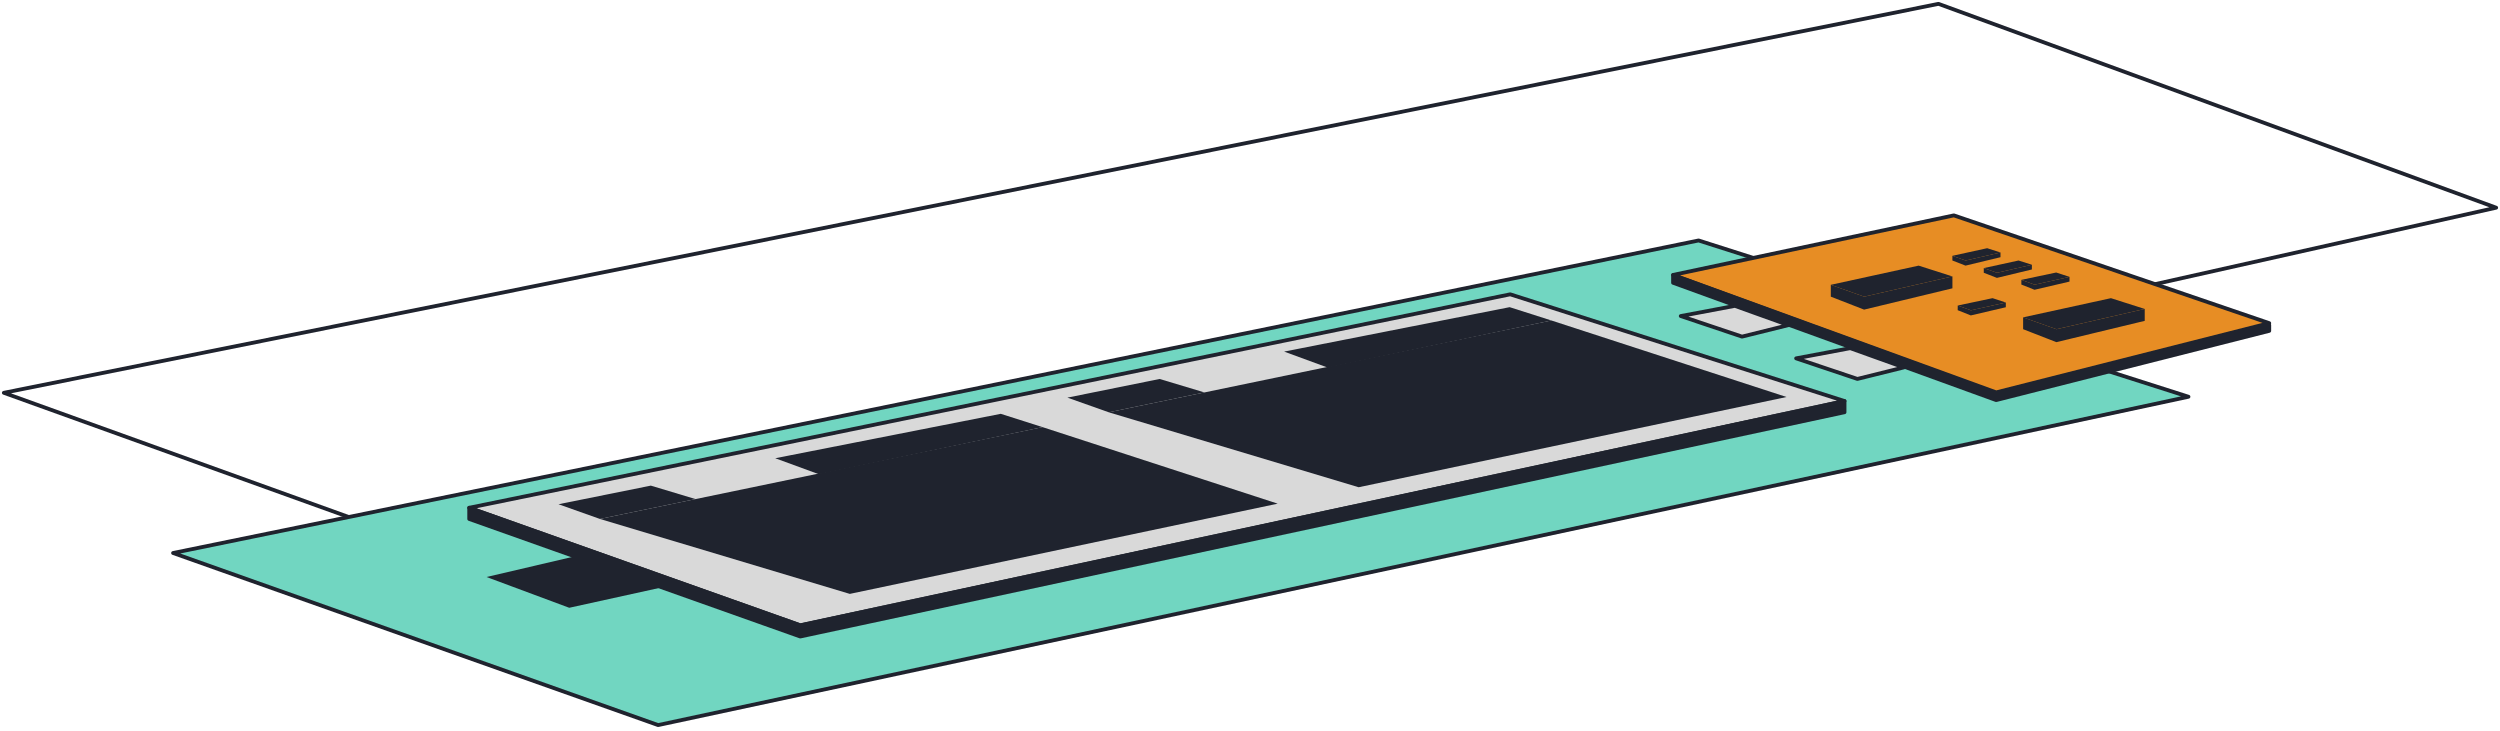 <svg width="650" height="190" viewBox="0 0 650 190" fill="none" xmlns="http://www.w3.org/2000/svg">
<path d="M167.231 162L1 102.129L504 1L649 54L167.231 162Z" stroke="#1F232E" stroke-linejoin="round"/>
<path d="M45 143.781L441.633 62.522L569 103.152L171.111 188.522L45 143.781Z" fill="#71D6C1" stroke="#1F232E" stroke-miterlimit="10" stroke-linejoin="round"/>
<path d="M122 132.022L392.65 76.522L479.57 104.272L208.06 162.582L122 132.022Z" fill="#D9D9D9" stroke="#1F232E" stroke-miterlimit="10" stroke-linejoin="round"/>
<path d="M122 134.932L208.06 165.492L479.57 107.182V104.272L208.06 162.582L122 132.022V134.932Z" fill="#1F232E" stroke="#1F232E" stroke-miterlimit="10" stroke-linejoin="round"/>
<path d="M201.56 119.142L260.2 107.592L271.06 111.052L212.93 123.312L201.56 119.142Z" fill="#1F232E"/>
<path d="M145.21 131.102L169.21 126.262L180.85 129.762L155.97 134.922L145.21 131.102Z" fill="#1F232E"/>
<path d="M271.06 111.052L155.96 134.922L220.95 154.412L332.2 130.952L271.06 111.052Z" fill="#1F232E"/>
<path d="M333.87 91.412L392.51 79.862L403.36 83.322L345.23 95.582L333.87 91.412Z" fill="#1F232E"/>
<path d="M277.52 103.382L301.51 98.532L313.15 102.032L288.27 107.192L277.52 103.382Z" fill="#1F232E"/>
<path d="M403.36 83.322L288.26 107.192L353.25 126.682L464.5 103.222L403.36 83.322Z" fill="#1F232E"/>
<path d="M435 71.478L508 56L590 84.022L519 102.022L435 71.478Z" fill="#E78D24" stroke="#1F232E" stroke-miterlimit="10" stroke-linejoin="round"/>
<path d="M435 73.522L519 104.022L590 86.022V84.522L519.223 102.318L435 71.522V73.522Z" fill="#1F232E" stroke="#1F232E" stroke-miterlimit="10" stroke-linejoin="round"/>
<path d="M477.82 74.162L498.82 69.582L505.73 71.782L484.72 76.612L477.82 74.162Z" fill="#1F232E"/>
<path d="M498.8 70.103L503.84 71.713L484.75 76.103L479.64 74.293L498.8 70.112M498.85 69.062L476 74.052L484.68 77.132L507.61 71.862L498.84 69.062H498.85Z" fill="#1F232E"/>
<path d="M476.5 76.793V74.763L484.66 77.653L507.12 72.493V74.573L484.69 79.983L476.5 76.793Z" fill="#1F232E"/>
<path d="M506.62 73.123V74.183L484.72 79.463L477 76.453V75.473L484.35 78.083L484.62 78.183L484.9 78.112L506.61 73.123M507.62 71.862L484.69 77.132L476.01 74.053V77.132L484.66 80.503L507.63 74.963V71.853L507.62 71.862Z" fill="#1F232E"/>
<path d="M527.82 82.622L548.82 78.042L555.73 80.242L534.72 85.072L527.82 82.622Z" fill="#1F232E"/>
<path d="M548.8 78.562L553.84 80.172L534.75 84.562L529.64 82.752L548.8 78.572M548.85 77.522L526 82.512L534.68 85.592L557.61 80.322L548.84 77.522H548.85Z" fill="#1F232E"/>
<path d="M526.5 85.252V83.222L534.66 86.112L557.12 80.952V83.032L534.69 88.442L526.5 85.252Z" fill="#1F232E"/>
<path d="M556.62 81.582V82.642L534.72 87.922L527 84.912V83.932L534.35 86.542L534.62 86.642L534.9 86.572L556.61 81.582M557.62 80.322L534.69 85.592L526.01 82.512V85.592L534.66 88.962L557.63 83.422V80.312L557.62 80.322Z" fill="#1F232E"/>
<path d="M509.44 66.622L516.63 65.052L518.24 65.562L511.09 67.212L509.44 66.622Z" fill="#1F232E"/>
<path d="M516.66 64.532L507.62 66.512L511.06 67.732L520.13 65.642L516.66 64.532Z" fill="#1F232E"/>
<path d="M508.12 67.392V67.222L511.03 68.252L519.63 66.272V66.482L511.08 68.542L508.12 67.392Z" fill="#1F232E"/>
<path d="M520.13 65.642L511.06 67.732L507.62 66.512V67.732L511.04 69.062L520.13 66.872V65.642Z" fill="#1F232E"/>
<path d="M517.6 69.812L524.79 68.242L526.4 68.762L519.24 70.402L517.6 69.812Z" fill="#1F232E"/>
<path d="M524.82 67.732L515.78 69.702L519.21 70.922L528.29 68.832L524.82 67.732Z" fill="#1F232E"/>
<path d="M516.28 70.582V70.412L519.18 71.442L527.79 69.462V69.672L519.24 71.732L516.28 70.582Z" fill="#1F232E"/>
<path d="M528.29 68.832L519.21 70.922L515.78 69.703V70.922L519.2 72.252L528.29 70.062V68.832Z" fill="#1F232E"/>
<path d="M527.38 72.892L534.58 71.373L536.18 71.892L529.02 73.493L527.38 72.892Z" fill="#1F232E"/>
<path d="M534.61 70.853L525.56 72.763L528.99 74.013L538.07 71.983L534.61 70.853Z" fill="#1F232E"/>
<path d="M526.05 73.652L526.06 73.482L528.95 74.532L537.57 72.612V72.812L529 74.822L526.05 73.652Z" fill="#1F232E"/>
<path d="M538.07 71.982L528.99 74.012L525.56 72.762L525.55 73.982L528.97 75.342L538.07 73.212V71.982Z" fill="#1F232E"/>
<path d="M510.82 79.562L518.03 78.042L519.63 78.562L512.47 80.162L510.82 79.562Z" fill="#1F232E"/>
<path d="M518.06 77.522L509.01 79.432L512.43 80.682L521.52 78.652L518.06 77.522Z" fill="#1F232E"/>
<path d="M509.5 80.322V80.152L512.4 81.202L521.01 79.282V79.482L512.45 81.492L509.5 80.322Z" fill="#1F232E"/>
<path d="M521.52 78.652L512.43 80.682L509.01 79.432L509 80.652L512.41 82.012L521.51 79.882L521.52 78.652Z" fill="#1F232E"/>
<path d="M437 82.171L451.062 79.522L465 84.526L452.923 87.522L437 82.171Z" fill="#D9D9D9" stroke="#1F232E" stroke-miterlimit="10" stroke-linejoin="round"/>
<path d="M467 93.171L481.062 90.522L495 95.526L482.923 98.522L467 93.171Z" fill="#D9D9D9" stroke="#1F232E" stroke-miterlimit="10" stroke-linejoin="round"/>
<path d="M126.5 150.022L150 144.522L173 152.522L148 158.022L126.5 150.022Z" fill="#1F232E"/>
</svg>

